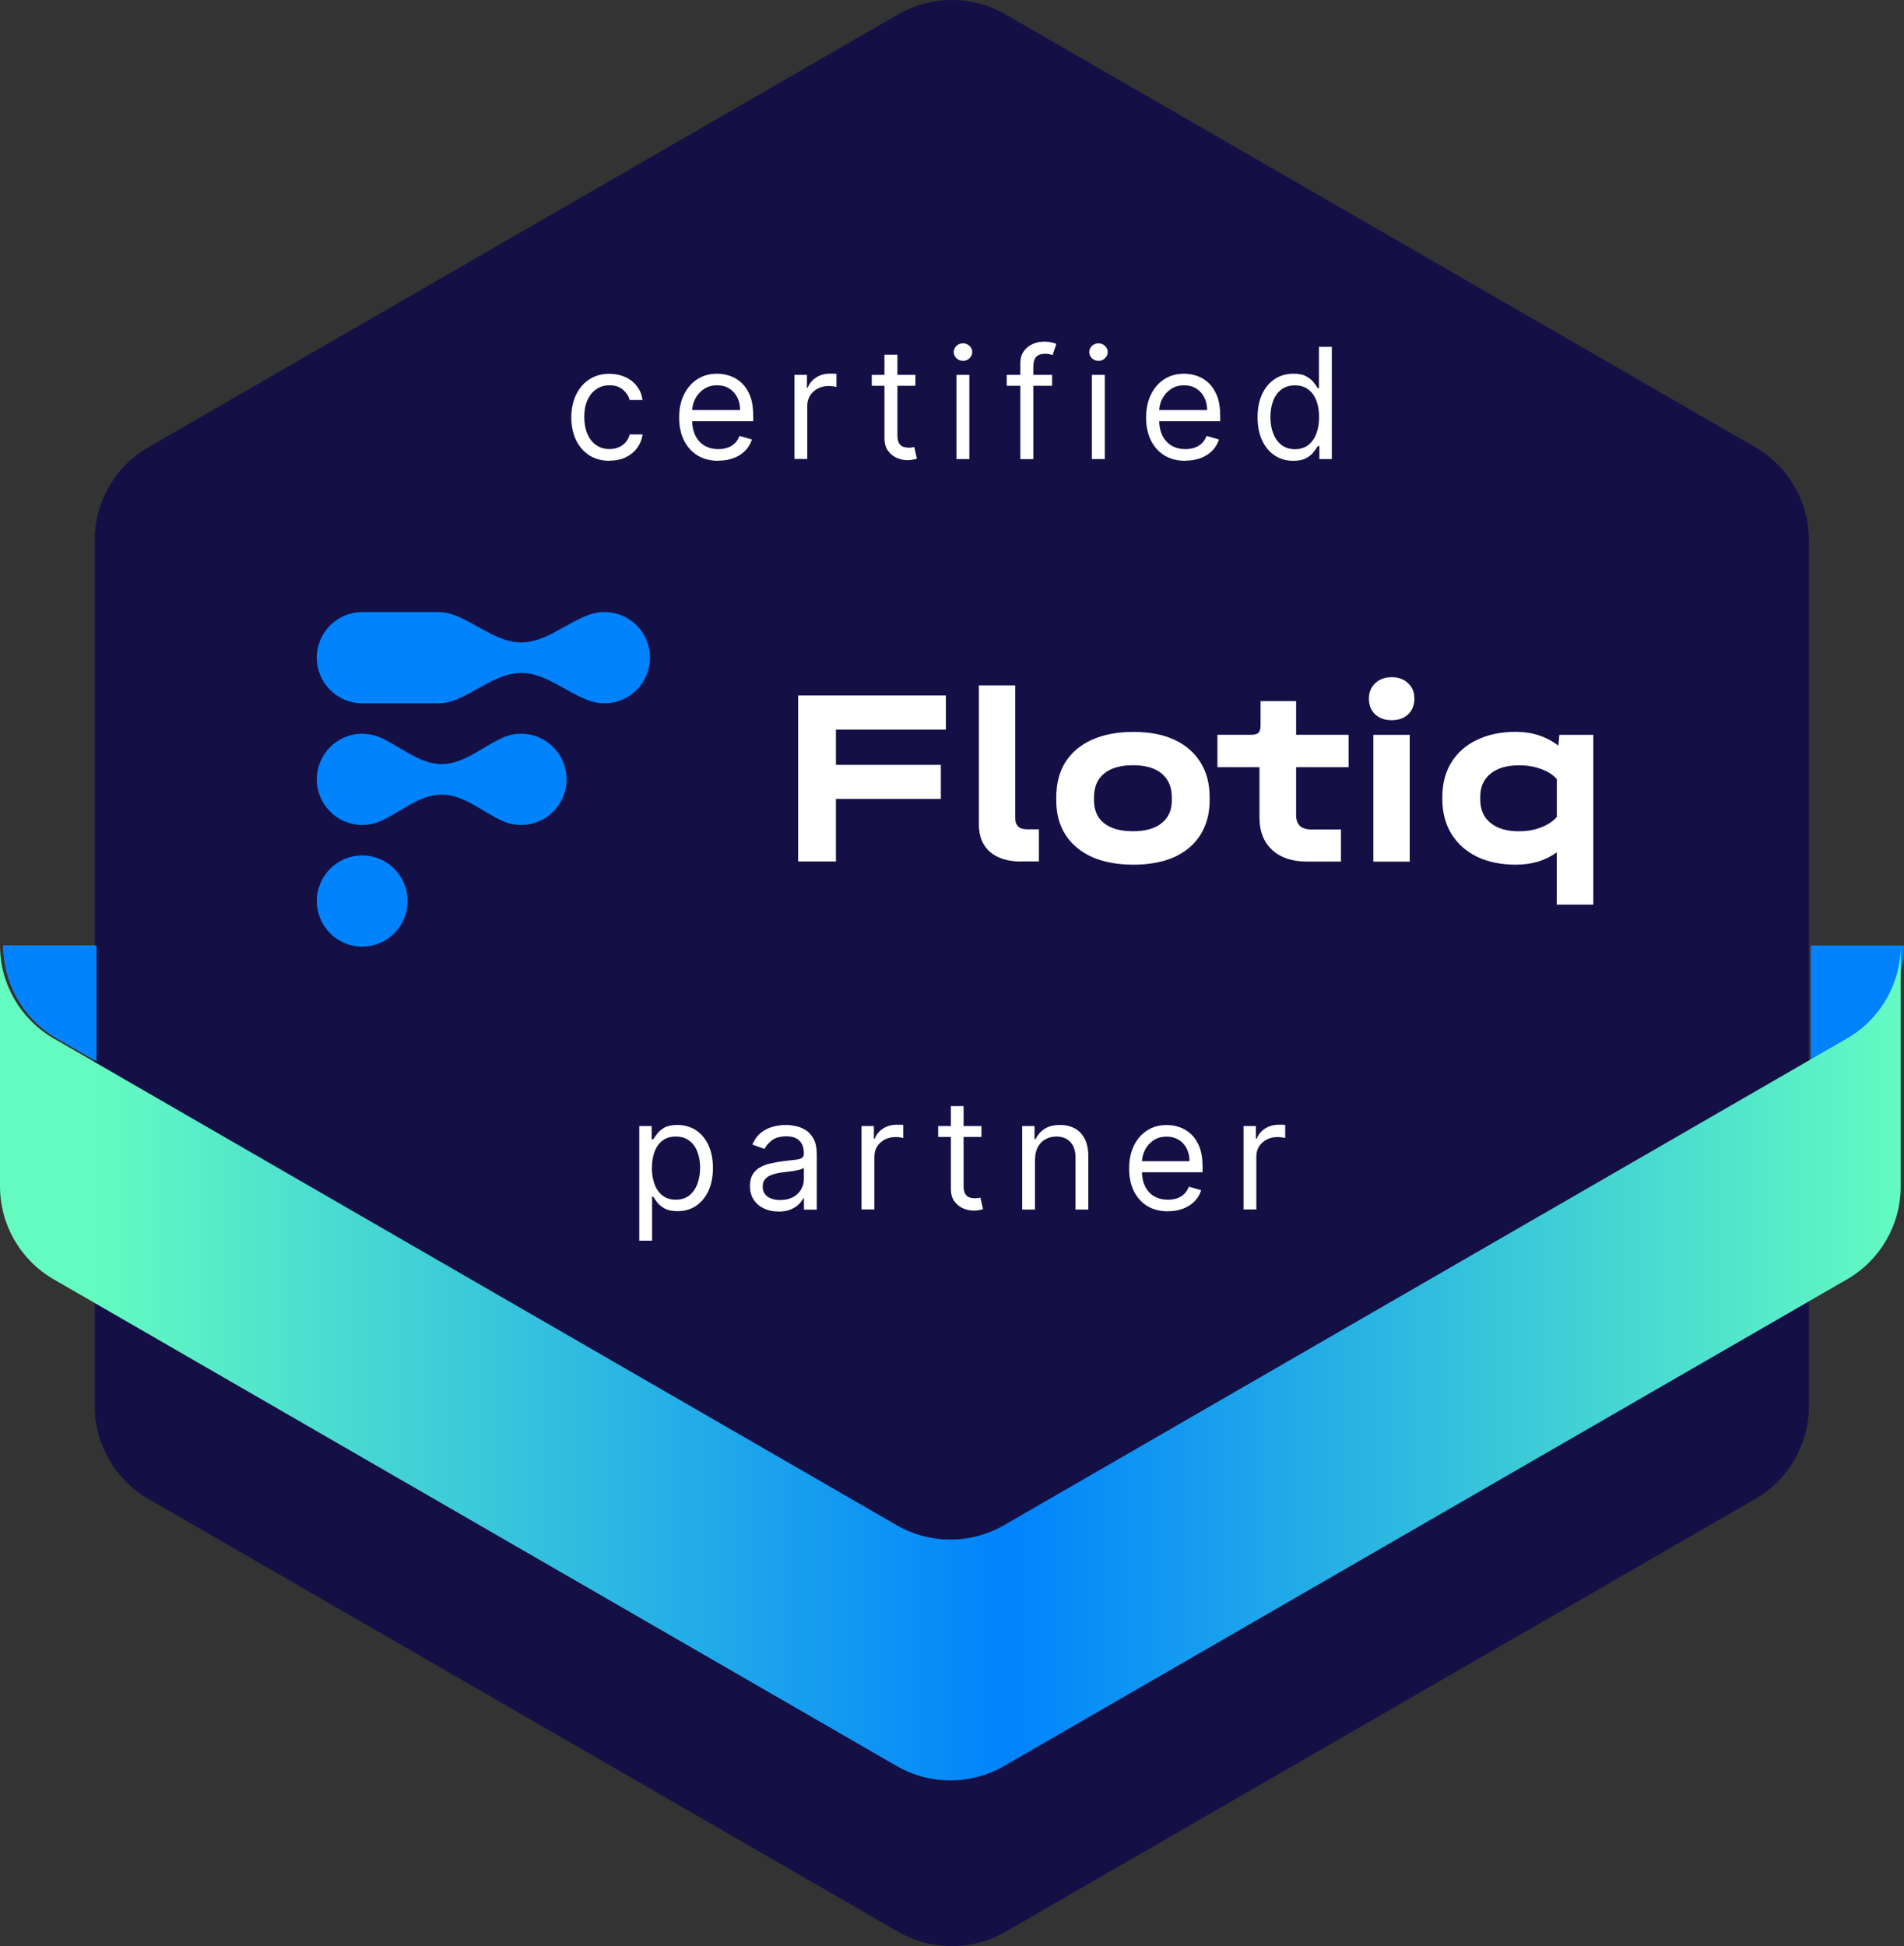 <?xml version="1.0" encoding="UTF-8"?>
<svg xmlns="http://www.w3.org/2000/svg" xmlns:xlink="http://www.w3.org/1999/xlink" id="Warstwa_1" data-name="Warstwa 1" viewBox="0 0 261.32 267.09">
  <rect x="0" y="0" width="261.32" height="267.09" fill="#333333" stroke="none"/>
  <defs>
    <style>
      .cls-1 {
        fill: url(#Gradient_bez_nazwy);
      }

      .cls-2 {
        fill: #fff;
      }

      .cls-3 {
        fill: #141046;
      }

      .cls-4 {
        fill-rule: evenodd;
      }

      .cls-4, .cls-5 {
        fill: #0083fc;
      }

      .cls-6 {
        fill: #7f7f7f;
      }
    </style>
    <linearGradient id="Gradient_bez_nazwy" data-name="Gradient bez nazwy" x1="0" y1="1628.35" x2="260.87" y2="1628.35" gradientTransform="translate(0 1815.4) scale(1 -1)" gradientUnits="userSpaceOnUse">
      <stop offset=".05" stop-color="#64fbc1"></stop>
      <stop offset=".53" stop-color="#0083fc"></stop>
      <stop offset=".8" stop-color="#3bcad8"></stop>
      <stop offset="1" stop-color="#64fbc1"></stop>
    </linearGradient>
  </defs>
  <path class="cls-6" d="M.45,129.76h12.8v15.89l-5.44-3.14c-4.55-2.63-7.36-7.49-7.36-12.75Z"></path>
  <path class="cls-5" d="M261.32,129.76c0,5.26-2.81,10.12-7.36,12.75l-5.44,3.14v-15.89h12.8Z"></path>
  <path class="cls-3" d="M248.27,192.96v-118.83c0-5.26-2.81-10.12-7.36-12.75L138,1.97c-4.56-2.63-10.17-2.63-14.73,0L20.36,61.38c-4.56,2.63-7.36,7.49-7.36,12.75v118.83c0,5.26,2.81,10.12,7.36,12.75l102.91,59.41c4.56,2.63,10.17,2.63,14.73,0l102.91-59.41c4.56-2.63,7.36-7.49,7.36-12.75Z"></path>
  <path class="cls-5" d="M.45,129.76h12.8v15.89l-5.44-3.14c-4.55-2.63-7.36-7.49-7.36-12.75Z"></path>
  <g>
    <path class="cls-2" d="M129.82,95.46v4.68h-15.09v4.83h14.4v4.68h-14.4v8.58h-5.19v-22.78h20.28Z"></path>
    <path class="cls-2" d="M140.17,118.24c-1.84,0-3.27-.45-4.3-1.32-1.01-.91-1.52-2.15-1.52-3.75v-19.11h4.99v18.2c0,.54.14.92.41,1.18.28.26.72.38,1.35.38h1.49v4.4h-2.43Z"></path>
    <path class="cls-2" d="M155.54,118.67c-2.16,0-4.05-.35-5.63-1.04-1.6-.72-2.81-1.74-3.67-3.05-.86-1.35-1.27-2.92-1.27-4.73v-.45c0-1.86.42-3.45,1.24-4.79.86-1.35,2.07-2.38,3.67-3.09,1.6-.72,3.48-1.07,5.68-1.07s4.04.35,5.6,1.07c1.57.72,2.76,1.75,3.59,3.09.86,1.35,1.27,2.95,1.27,4.79v.45c0,1.81-.43,3.38-1.27,4.73-.83,1.32-2.03,2.33-3.59,3.05-1.57.69-3.44,1.04-5.6,1.04h-.01ZM155.51,114.08c1.69,0,2.99-.37,3.91-1.1.95-.74,1.41-1.79,1.41-3.16v-.38c0-1.41-.46-2.5-1.38-3.27-.92-.77-2.24-1.15-3.94-1.15s-3.05.38-3.98,1.15c-.92.74-1.38,1.83-1.38,3.27v.38c0,1.37.46,2.43,1.38,3.16.95.74,2.27,1.1,3.98,1.1Z"></path>
    <path class="cls-2" d="M177.89,105.29v6.6c0,.63.17,1.11.52,1.46.37.32.89.49,1.55.49h4.08v4.4h-4.74c-1.98,0-3.55-.54-4.71-1.6-1.15-1.09-1.73-2.56-1.73-4.4v-6.95h-5.77v-4.45h4.64c.49,0,.81-.09,1-.28.18-.18.28-.52.28-1.01v-3.33h4.88v4.62h7.2v4.45h-7.2.02Z"></path>
    <path class="cls-2" d="M193.48,100.85v17.4h-4.99v-17.4h4.99ZM191,98.84c-.92,0-1.67-.26-2.26-.8-.58-.55-.86-1.27-.86-2.15s.29-1.58.86-2.12c.58-.55,1.32-.83,2.26-.83s1.69.28,2.26.83c.58.54.86,1.24.86,2.12s-.29,1.6-.86,2.15c-.58.54-1.32.8-2.26.8Z"></path>
    <path class="cls-2" d="M218.68,100.85v23.3h-5.02v-7.18c-1.55,1.14-3.42,1.7-5.63,1.7-2.03,0-3.81-.37-5.33-1.1-1.5-.74-2.67-1.78-3.5-3.13-.83-1.37-1.24-2.95-1.24-4.73v-.35c0-1.78.4-3.35,1.21-4.68.83-1.37,2.01-2.41,3.53-3.13,1.52-.74,3.3-1.11,5.33-1.11,2.26,0,4.21.63,5.85,1.9l.14-1.49h4.67ZM208.51,114.08c1.09,0,2.07-.17,2.98-.52.92-.35,1.64-.83,2.18-1.43v-5.2c-.51-.6-1.23-1.06-2.15-1.38-.91-.35-1.9-.52-3.01-.52-1.69,0-2.99.38-3.94,1.15-.95.77-1.41,1.83-1.41,3.19v.35c0,1.4.48,2.47,1.41,3.22.95.77,2.26,1.15,3.94,1.15v-.02Z"></path>
    <path class="cls-4" d="M43.48,90.26c0-3.45,2.79-6.26,6.23-6.26h10.39c.74,0,1.43.12,2.09.35,3.13,1.12,6.02,3.82,9.35,3.82s6.22-2.7,9.35-3.82c.64-.23,1.35-.35,2.09-.35,3.44,0,6.23,2.81,6.23,6.26s-2.79,6.26-6.23,6.26c-.74,0-1.43-.12-2.09-.35-3.13-1.12-6.02-3.82-9.35-3.82s-6.22,2.7-9.35,3.82c-.65.23-1.35.35-2.09.35h-10.39c-3.44,0-6.23-2.81-6.23-6.26ZM43.48,106.96c0-3.45,2.79-6.26,6.23-6.26.92,0,1.78.2,2.56.55,2.75,1.24,5.33,3.62,8.35,3.62s5.6-2.38,8.35-3.62c.78-.35,1.66-.55,2.56-.55,3.44,0,6.23,2.81,6.23,6.26s-2.79,6.26-6.23,6.26c-.92,0-1.78-.2-2.56-.55-2.75-1.24-5.32-3.62-8.35-3.62s-5.6,2.38-8.35,3.62c-.78.35-1.66.55-2.56.55-3.44,0-6.23-2.81-6.23-6.26ZM49.71,117.4c-3.44,0-6.23,2.81-6.23,6.26s2.79,6.26,6.23,6.26,6.23-2.81,6.23-6.26-2.79-6.26-6.23-6.26Z"></path>
  </g>
  <g>
    <path class="cls-2" d="M170.67,166v-11.46h1.7v1.73h.12c.21-.57.59-1.03,1.13-1.38.55-.35,1.16-.53,1.85-.53.13,0,.29,0,.48,0,.19,0,.34.01.44.02v1.79c-.06-.01-.2-.04-.41-.07-.21-.04-.43-.05-.66-.05-.56,0-1.05.12-1.49.35-.43.23-.78.55-1.03.95-.25.4-.37.86-.37,1.38v7.25h-1.76Z"></path>
    <path class="cls-2" d="M160.31,166.24c-1.1,0-2.05-.24-2.86-.73-.79-.49-1.41-1.18-1.84-2.06-.43-.88-.64-1.91-.64-3.09s.21-2.21.64-3.1c.43-.9,1.03-1.6,1.81-2.1.77-.51,1.68-.76,2.71-.76.6,0,1.19.1,1.77.3.58.2,1.11.52,1.59.97.48.44.86,1.03,1.14,1.76.28.73.42,1.63.42,2.7v.75h-8.83v-1.52h7.04c0-.65-.13-1.22-.39-1.73-.25-.51-.62-.91-1.09-1.2-.47-.29-1.02-.44-1.66-.44-.7,0-1.31.17-1.82.52-.51.34-.9.79-1.17,1.34-.27.55-.41,1.14-.41,1.77v1.01c0,.87.15,1.6.45,2.2.3.6.72,1.05,1.26,1.36.54.31,1.16.46,1.87.46.46,0,.88-.07,1.25-.19.38-.13.7-.33.98-.6.27-.27.49-.6.63-1l1.7.48c-.18.58-.48,1.08-.9,1.52-.42.43-.95.77-1.57,1.01-.62.24-1.32.36-2.1.36Z"></path>
    <path class="cls-2" d="M142.05,159.11v6.89h-1.76v-11.46h1.7v1.79h.15c.27-.58.68-1.05,1.22-1.4.55-.36,1.25-.54,2.12-.54.78,0,1.45.16,2.04.48.58.31,1.03.79,1.36,1.43.32.64.49,1.44.49,2.42v7.28h-1.76v-7.16c0-.9-.23-1.6-.7-2.1-.47-.51-1.11-.76-1.92-.76-.56,0-1.06.12-1.51.37-.44.24-.78.6-1.04,1.07-.25.47-.38,1.03-.38,1.7Z"></path>
    <path class="cls-2" d="M134.7,154.54v1.49h-5.94v-1.49h5.94ZM130.49,151.8h1.76v10.92c0,.5.07.87.22,1.12.15.24.34.41.57.49.23.08.48.12.74.12.19,0,.35-.01.48-.03.12-.03.22-.05.3-.06l.36,1.58c-.12.04-.29.09-.5.13-.21.05-.48.07-.81.07-.5,0-.99-.11-1.46-.32-.47-.21-.86-.54-1.18-.98-.31-.44-.46-.99-.46-1.66v-11.4Z"></path>
    <path class="cls-2" d="M118.24,166v-11.46h1.7v1.73h.12c.21-.57.59-1.03,1.13-1.38.55-.35,1.16-.53,1.85-.53.13,0,.29,0,.49,0,.19,0,.34.01.44.02v1.79c-.06-.01-.2-.04-.41-.07-.21-.04-.43-.05-.66-.05-.56,0-1.05.12-1.49.35-.43.23-.77.55-1.03.95-.25.4-.37.86-.37,1.38v7.25h-1.76Z"></path>
    <path class="cls-2" d="M106.84,166.27c-.73,0-1.38-.14-1.98-.41-.59-.28-1.06-.68-1.41-1.2-.35-.53-.52-1.16-.52-1.91,0-.66.13-1.19.39-1.6.26-.41.6-.74,1.04-.97.43-.23.91-.41,1.43-.52.53-.12,1.06-.21,1.59-.28.7-.09,1.26-.16,1.69-.2.44-.05.76-.13.96-.25.2-.11.3-.31.3-.6v-.06c0-.74-.2-1.31-.6-1.71-.4-.41-1-.61-1.81-.61s-1.5.18-1.98.55c-.48.37-.81.76-1.01,1.18l-1.67-.6c.3-.7.7-1.24,1.19-1.63.5-.39,1.05-.67,1.64-.82.6-.16,1.18-.24,1.76-.24.37,0,.79.04,1.27.14.48.08.95.26,1.4.53.45.27.83.67,1.13,1.22.3.54.45,1.27.45,2.18v7.55h-1.76v-1.55h-.09c-.12.25-.32.51-.6.8-.28.28-.65.52-1.11.72-.46.2-1.03.3-1.69.3ZM107.11,164.69c.7,0,1.28-.14,1.76-.41.48-.27.85-.63,1.09-1.06.25-.43.37-.89.37-1.36v-1.61c-.07.09-.24.17-.49.25-.25.07-.54.13-.87.19-.32.05-.64.1-.95.13-.3.03-.55.06-.74.09-.46.06-.88.16-1.28.29-.39.13-.71.33-.96.59-.24.26-.36.61-.36,1.06,0,.61.23,1.07.68,1.39.46.31,1.04.46,1.74.46Z"></path>
    <path class="cls-2" d="M87.74,170.29v-15.75h1.7v1.82h.21c.13-.2.31-.45.54-.76.23-.31.57-.59,1-.84.44-.25,1.03-.37,1.77-.37.96,0,1.81.24,2.55.72.74.48,1.31,1.17,1.72,2.05.41.88.62,1.93.62,3.13s-.21,2.26-.62,3.15c-.41.88-.99,1.57-1.71,2.06-.73.48-1.57.72-2.53.72-.74,0-1.32-.12-1.77-.37-.44-.25-.78-.53-1.02-.84-.24-.32-.42-.58-.55-.79h-.15v6.05h-1.76ZM89.47,160.27c0,.87.13,1.63.38,2.29.25.66.62,1.17,1.11,1.54.49.37,1.08.55,1.79.55s1.35-.19,1.84-.58c.5-.39.87-.92,1.12-1.58.25-.67.38-1.41.38-2.22s-.12-1.53-.37-2.18c-.24-.65-.61-1.17-1.11-1.54-.49-.38-1.11-.57-1.86-.57s-1.32.18-1.8.54c-.49.36-.85.86-1.1,1.51-.25.64-.37,1.39-.37,2.24Z"></path>
  </g>
  <path class="cls-1" d="M260.87,129.76v33.05c0,5.27-2.81,10.13-7.36,12.76l-5.44,3.14-110.27,63.66c-4.56,2.63-10.17,2.63-14.73,0L12.8,178.71l-5.44-3.14c-4.55-2.63-7.36-7.49-7.36-12.76v-33.05c0,5.26,2.81,10.12,7.36,12.75l5.44,3.14,110.27,63.67c4.56,2.63,10.17,2.63,14.73,0l110.27-63.67,5.44-3.14c4.55-2.63,7.36-7.49,7.36-12.75Z"></path>
  <g>
    <path class="cls-2" d="M177.5,63.24c-.96,0-1.81-.24-2.55-.73-.74-.49-1.31-1.18-1.73-2.08-.42-.9-.62-1.96-.62-3.18s.21-2.27.62-3.16c.42-.89,1-1.58,1.74-2.07.74-.49,1.6-.73,2.57-.73.75,0,1.35.12,1.78.38.44.24.78.53,1.01.84.24.31.42.57.55.77h.15v-5.68h1.77v15.4h-1.71v-1.78h-.21c-.13.21-.32.48-.56.8-.24.32-.58.6-1.03.85-.45.25-1.04.37-1.78.37ZM177.74,61.65c.71,0,1.31-.19,1.8-.56.49-.38.86-.89,1.12-1.56.26-.67.38-1.44.38-2.31s-.13-1.62-.38-2.26c-.25-.65-.62-1.16-1.11-1.52-.49-.37-1.1-.55-1.82-.55s-1.38.19-1.88.58c-.5.38-.87.9-1.12,1.56-.24.65-.37,1.38-.37,2.2s.12,1.57.38,2.24c.26.67.63,1.2,1.13,1.59.5.39,1.12.59,1.87.59Z"></path>
    <path class="cls-2" d="M162.69,63.24c-1.11,0-2.07-.25-2.88-.74-.8-.5-1.42-1.19-1.86-2.08-.43-.89-.65-1.93-.65-3.11s.22-2.23.65-3.13c.44-.91,1.04-1.61,1.82-2.12.78-.51,1.69-.77,2.74-.77.6,0,1.2.1,1.78.3.59.2,1.12.53,1.6.98.48.45.86,1.04,1.15,1.77.29.74.43,1.64.43,2.72v.75h-8.9v-1.53h7.1c0-.65-.13-1.23-.39-1.75-.26-.51-.62-.91-1.1-1.21-.47-.3-1.03-.44-1.67-.44-.71,0-1.32.18-1.83.53-.51.35-.9.8-1.18,1.35-.28.56-.41,1.15-.41,1.79v1.02c0,.87.15,1.61.45,2.22.31.6.73,1.06,1.27,1.38.54.31,1.17.47,1.89.47.47,0,.89-.07,1.26-.2.38-.13.71-.34.99-.6.28-.27.49-.61.64-1.01l1.71.48c-.18.58-.48,1.09-.91,1.53-.43.44-.95.78-1.58,1.02-.63.24-1.33.36-2.11.36Z"></path>
    <path class="cls-2" d="M149.86,63v-11.55h1.77v11.55h-1.77ZM150.76,49.52c-.35,0-.64-.12-.89-.35-.25-.24-.37-.52-.37-.85s.12-.61.37-.85c.25-.24.55-.35.89-.35s.64.12.89.35c.25.24.38.52.38.85s-.12.61-.38.85c-.25.24-.54.35-.89.35Z"></path>
    <path class="cls-2" d="M144.4,51.45v1.5h-6.23v-1.5h6.23ZM140.04,63v-13.14c0-.66.15-1.21.47-1.65.31-.44.72-.77,1.21-.99.5-.22,1.02-.33,1.57-.33.44,0,.79.04,1.07.11.28.07.48.14.62.2l-.51,1.53c-.09-.03-.22-.07-.38-.11-.16-.04-.36-.07-.62-.07-.59,0-1.01.15-1.27.44-.25.3-.38.73-.38,1.3v12.72h-1.77Z"></path>
    <path class="cls-2" d="M131.27,63v-11.55h1.77v11.55h-1.77ZM132.17,49.52c-.35,0-.64-.12-.9-.35-.24-.24-.37-.52-.37-.85s.12-.61.37-.85c.25-.24.55-.35.9-.35s.64.12.89.35c.25.24.38.52.38.85s-.13.61-.38.85c-.25.24-.54.35-.89.35Z"></path>
    <path class="cls-2" d="M125.64,51.45v1.5h-5.99v-1.5h5.99ZM121.39,48.68h1.78v11.01c0,.5.07.88.22,1.13.15.25.34.41.57.5.24.08.48.12.74.12.2,0,.36,0,.48-.03.13-.03.23-.04.3-.06l.36,1.59c-.12.04-.29.09-.5.13-.21.05-.49.08-.82.08-.5,0-.99-.11-1.47-.32-.48-.22-.87-.54-1.19-.99-.31-.44-.47-1-.47-1.67v-11.49Z"></path>
    <path class="cls-2" d="M109.04,63v-11.55h1.71v1.75h.12c.21-.57.59-1.04,1.14-1.39.55-.36,1.17-.53,1.86-.53.13,0,.29,0,.49,0,.2,0,.34.01.44.02v1.8c-.06-.01-.2-.04-.41-.07-.21-.04-.43-.05-.67-.05-.56,0-1.06.12-1.5.35-.44.23-.78.55-1.04.96-.25.41-.38.87-.38,1.39v7.31h-1.77Z"></path>
    <path class="cls-2" d="M98.6,63.24c-1.11,0-2.07-.25-2.88-.74-.8-.5-1.42-1.19-1.86-2.08-.43-.89-.65-1.93-.65-3.11s.21-2.23.65-3.13c.44-.91,1.04-1.61,1.82-2.12.78-.51,1.69-.77,2.74-.77.6,0,1.19.1,1.78.3.59.2,1.12.53,1.6.98.48.45.87,1.04,1.15,1.77.29.74.43,1.64.43,2.72v.75h-8.9v-1.53h7.1c0-.65-.13-1.23-.39-1.75-.26-.51-.62-.91-1.1-1.21-.47-.3-1.03-.44-1.67-.44-.71,0-1.32.18-1.84.53-.51.35-.9.8-1.18,1.35-.28.56-.41,1.15-.41,1.79v1.02c0,.87.15,1.61.45,2.22.31.6.73,1.06,1.27,1.38.54.31,1.17.47,1.89.47.47,0,.89-.07,1.26-.2.38-.13.71-.34.99-.6.28-.27.49-.61.64-1.01l1.71.48c-.18.58-.48,1.09-.91,1.53-.43.44-.95.78-1.58,1.02-.63.24-1.33.36-2.11.36Z"></path>
    <path class="cls-2" d="M83.65,63.24c-1.08,0-2.01-.26-2.8-.77-.78-.51-1.38-1.22-1.81-2.11-.42-.9-.63-1.92-.63-3.07s.22-2.21.65-3.11c.44-.9,1.04-1.61,1.82-2.11.78-.51,1.69-.77,2.74-.77.81,0,1.54.15,2.2.45s1.19.72,1.6,1.26c.42.54.67,1.17.77,1.89h-1.77c-.14-.53-.44-.99-.9-1.4-.46-.41-1.08-.62-1.87-.62-.69,0-1.3.18-1.82.54-.52.36-.92.86-1.21,1.51-.29.65-.43,1.41-.43,2.28s.14,1.67.42,2.33c.29.66.69,1.18,1.2,1.54.52.37,1.13.55,1.84.55.46,0,.88-.08,1.26-.24.38-.16.69-.39.96-.69.26-.3.45-.66.56-1.08h1.77c-.1.68-.35,1.3-.74,1.84-.39.54-.91.97-1.56,1.29-.64.32-1.39.47-2.24.47Z"></path>
  </g>
</svg>
